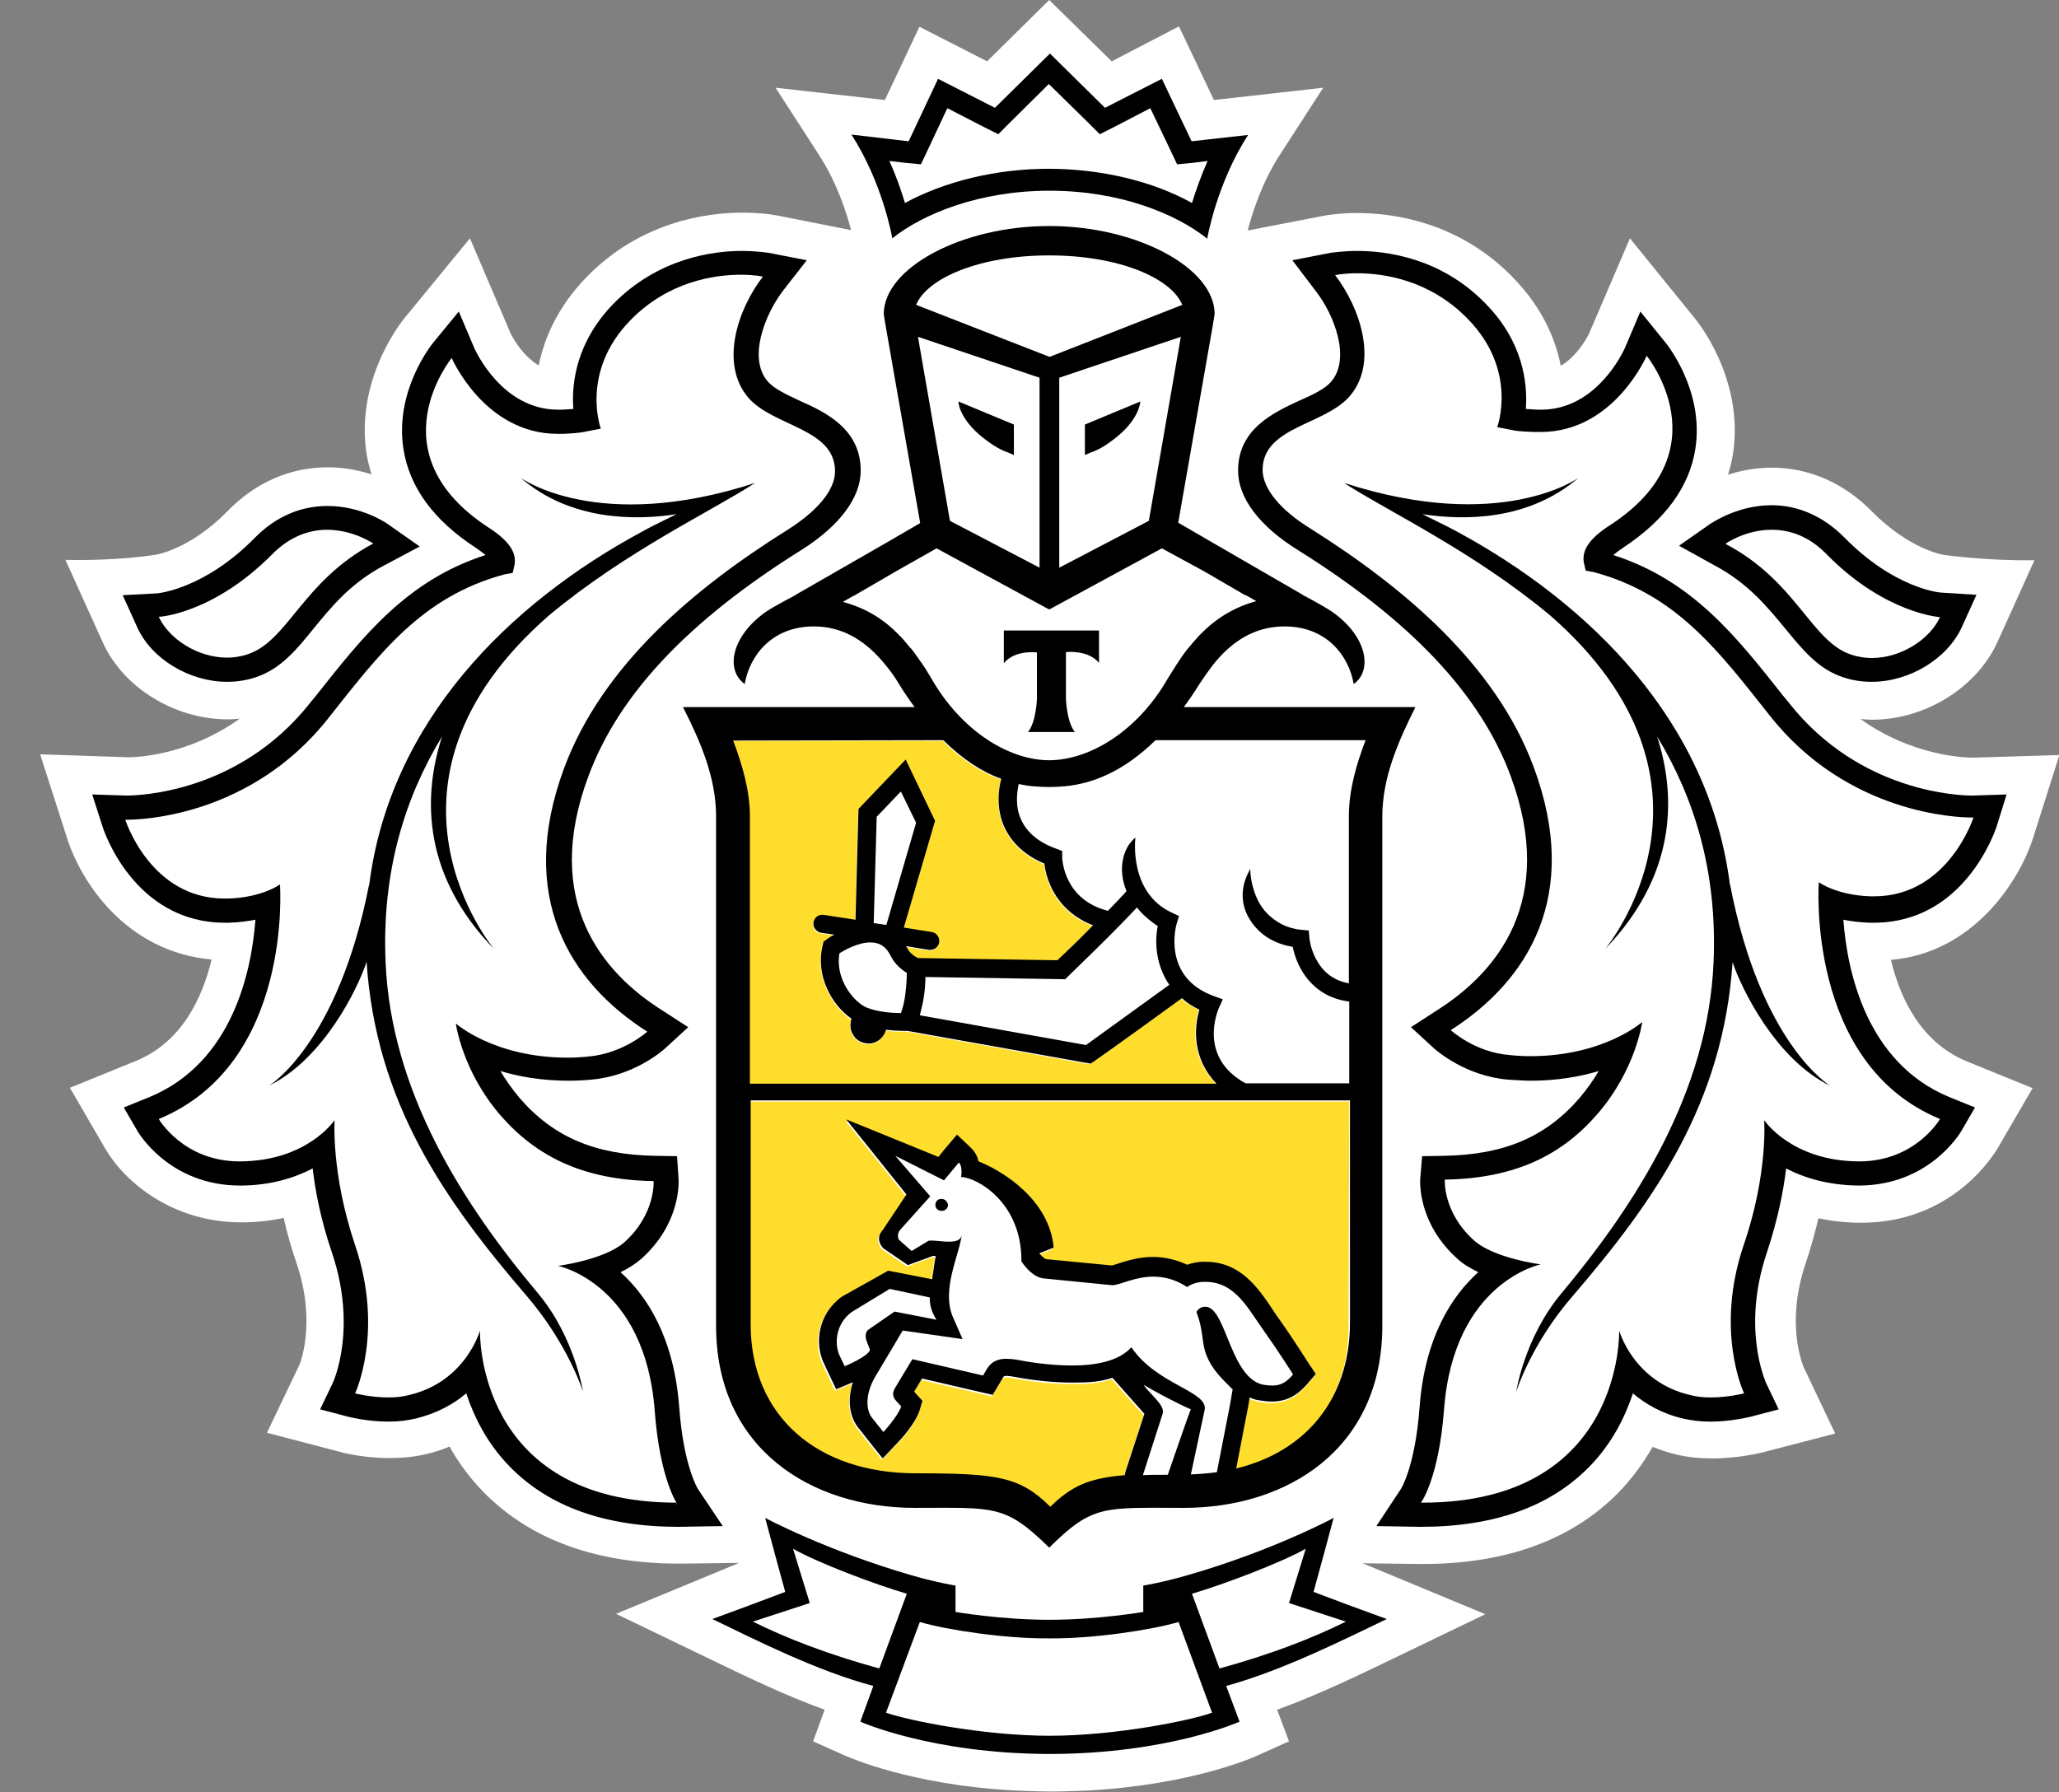 <?xml version="1.0" encoding="UTF-8"?> <!-- Generator: Adobe Illustrator 27.0.0, SVG Export Plug-In . SVG Version: 6.00 Build 0) --> <svg xmlns="http://www.w3.org/2000/svg" xmlns:xlink="http://www.w3.org/1999/xlink" id="Слой_1" x="0px" y="0px" viewBox="0 0 553.8 482.1" style="enable-background:new 0 0 553.8 482.1;" xml:space="preserve"><rect x="0" y="0" width="553.8" height="482.1" fill="#808080" stroke="none"/> <style type="text/css"> .st0{fill:#FFFFFF;} .st1{fill:#FFDD2D;} </style> <path class="st0" d="M546.8,225.5l7.1-22.4l-23.3,0.7c-2,0-16.3-0.4-30.2-10.4c1,0.1,2.1,0.2,3.1,0.2c14.3,0,28.1-8.6,33.7-20.8 l10-22.1c-12.6,0.2-24.1-1.4-24.1-1.4c-0.1,0-9.2-1.2-19.7-11.8c-7.5-7.6-16.8-11.7-26.9-11.7c-4.4,0-8.4,0.8-11.7,1.9 c0.5-1.8,1-3.6,1.3-5.5c3.2-20.7-10.2-36.5-10.2-36.5l-17.5-21.6l-10.9,25.4c0,0.1-2.8,6-7.7,8.9c-1.5-7.5-5.1-15.8-12.9-23.8 c-14.7-15.1-32.5-17.3-41.9-17.3c-4.3,0-7.4,0.5-8.2,0.6L335.6,62c1.2-4.7,3.8-12.9,8.6-20.3l11.7-18.1l-29.4,3.3l-9.4-19.8 L299,16.5L282.2,0l-16.7,16.5l-18.2-9.3L238,26.9l-29.4-3.3l11.7,18.1c4.8,7.4,7.4,15.5,8.6,20.2l-20.2-4l-0.7-0.1 c-1-0.2-4.1-0.6-8.4-0.6c-9.3,0-27.2,2.3-41.8,17.3c-7.8,8-11.4,16.4-12.9,23.8c-4.9-2.9-7.6-8.7-7.6-8.7l-10.9-25.5l-17.8,21.7 c-2.2,2.8-12.9,17.6-10,36.3c0.3,1.9,0.8,3.7,1.3,5.5c-3.4-1.1-7.3-1.9-11.7-1.9c-10.1,0-19.4,4-26.9,11.7 c-10.4,10.6-19.5,11.8-19.4,11.8c0,0-9.5,1.7-24.3,1.4l10,22.1c5.5,12.3,19.4,20.8,33.7,20.8c1.1,0,2.1-0.1,3.2-0.2 c-13.9,10-28.2,10.4-29.9,10.4l-23.8-0.8l7.2,22.4c3.6,11.6,15.7,30.7,38.9,32.8c-2.5,10.5-8.1,22.3-20.4,27.3l-17.7,7.2l9.7,16.7 c5.4,9,18.2,19.5,36.4,19.5c3.9,0,7.7-0.4,11.4-1.2c0.9,4.1,2.1,8.2,3.5,12.3c5.4,16,0.8,27.2,0.7,27.3l-8.7,18.2l19.5,5.1 c0.2,0.1,6.1,1.7,13.5,1.7c3.4,0,6.5-0.3,9.6-1c2.3-0.5,4.4-1.2,6.5-2.1c2.5,4.5,5.6,8.6,9.2,12.3c12.5,12.7,30.2,19.2,52.6,19.2 h0.1l16-0.2l-33.1,13.7l25.1,12.1c9.1,4.4,20,9.7,31,13.7l-3.1,8.5l8.7,3.9c0.8,0.3,17.4,7.8,45.1,9.3c0,0,6.7,0.3,10.4,0.3 c3.7,0,10.3-0.3,10.3-0.3c27.5-1.6,44-8.9,44.8-9.3l8.7-3.9l-3.2-8.5c11.3-4.1,22.6-9.6,31.3-13.8l24.7-11.9l-33-13.7l16.1,0.2 c22.5,0,40.2-6.5,52.7-19.2c3.6-3.7,6.6-7.8,9.2-12.3c2.1,0.8,4.3,1.6,6.6,2.1c3,0.7,6.2,1,9.5,1c7.3,0,13.2-1.6,13.4-1.6l19.6-5.1 l-8.5-17.9c-0.2-0.5-4.9-11.6,0.5-27.7c1.4-4.1,2.5-8.2,3.5-12.3c3.7,0.8,7.5,1.2,11.5,1.2c23.2,0,34.3-16.2,36.5-19.7l9.6-16.5 l-17.7-7.2c-12.3-5.1-17.9-16.8-20.4-27.3C530.7,256.3,543,237.2,546.8,225.5z M230.4,69.7l-0.2,0.1l0.2-0.3L230.4,69.7z"></path> <path class="st0" d="M282.3,68.7c-18.7,0-32.8,6.1-35.8,13.3L282.3,96L318.1,82C315.1,74.8,301,68.7,282.3,68.7z"></path> <path class="st0" d="M282.6,440.8L282.6,440.8h-0.3h-0.3h0c-11.4,0.1-27-2.2-34.5-4.4l-9.1,24.4c6,2.1,26.2,6.2,44,6.2 c17.7,0,38-4.1,43.9-6.2l-9-24.4C309.6,438.5,294,440.8,282.6,440.8z"></path> <path class="st0" d="M351.2,416.5c-6.7,3.8-21.8,9.5-30.6,12.1l7.4,20.1c13.6-3.7,24.7-8,34-12.6l-15.3-5L351.2,416.5z"></path> <path class="st0" d="M213.3,416.5l4.5,14.6l-15.3,5c9.2,4.6,20.5,8.9,34,12.6l7.4-20.1C235.1,426,220.1,420.3,213.3,416.5z"></path> <path class="st0" d="M282.3,45.4c14.1,0,28,3.4,38.6,9.2c1-3.3,2.3-7.2,4.2-11.3l-4,0.5l-4.2,0.4l-1.8-3.8l-5.4-11.3l-9.8,5.1 l-3.8,1.9l-3-3l-10.7-10.5l-10.6,10.5l-3,3l-3.8-1.9l-9.9-5.1l-5.3,11.3l-1.8,3.8l-4.2-0.4l-4-0.5c1.8,4.1,3.2,8.1,4.2,11.3 C254.4,48.7,268.2,45.4,282.3,45.4z"></path> <path class="st0" d="M497.9,176.1c1.8,0.6,3.7,0.9,5.5,0.9c8,0,15.7-5.1,18.4-11c0,0-14.7-0.9-30.4-16.8c-5-5.1-10.3-6.7-14.9-6.7 c-7.1,0-12.4,3.7-12.4,3.7C483.2,156.3,487.1,172.4,497.9,176.1z"></path> <path class="st0" d="M61.1,177c1.8,0,3.7-0.3,5.5-0.9c10.9-3.6,14.8-19.8,33.8-29.8c0,0-5.3-3.7-12.4-3.7c-4.6,0-9.9,1.5-14.9,6.7 C57.4,165.1,42.7,166,42.7,166C45.3,171.9,53.1,177,61.1,177z"></path> <path class="st0" d="M503,241.7c0.3,0,0.6,0,1,0c19.9,0,26.7-21.2,26.7-21.2h-0.4c-3.7,0-33.3-0.8-54.3-27.3 c-13.8-17.4-25.1-32.7-47.4-38.7l-2.2-0.4l-0.5-2.2c-0.6-3.4,1.7-6.6,7-10c30.8-20.1,9.9-45.6,9.9-45.6s-8.8,20.5-28.5,20.5 c-0.5,0-1,0-1.5,0c-2.2-0.1-4.4-0.2-6.6-0.7l-3.6-0.7c0,0,5.6-15.2-7.9-29.1c-10.2-10.5-22.6-12.3-29.8-12.3c-3.6,0-5.9,0.5-5.9,0.5 c6.8,8.8,11.7,23.5,3.9,32.6c-6.8,7.8-23.4,8.2-23.4,19.8c0,4.9,4.6,10.6,12.9,15.8c24.9,15.6,49.7,36.3,60,64.1 c12.9,34.6-1.6,57.6-22.3,70.7c0,0,6.5,5.9,15.9,6.7c1.9,0.2,3.8,0.3,5.5,0.3c19.9,0,30.1-9.2,30.1-9.2s-1.7,12.8-12,24.7 c-9.5,11-22,17.4-41.1,17.7c0,0-0.6,8.8,7.8,16.4c5.4,4.8,17.9,6.4,17.9,6.4s-23.4,4.7-26,39c-1.4,18.6-6.2,25.1-6.2,25.1h0.4 c54.3,0,52.9-46.3,52.9-46.3s3.8,13.7,18.9,17.3c1.8,0.5,3.8,0.7,5.6,0.7c4.9,0,9.1-1.1,9.1-1.1s-7.9-16.6-0.1-39.9 c6.5-19.3,5.5-33.6,5.5-33.6s7.3,11,25.4,11.1h0.2c15.1,0,21.7-11.4,21.7-11.4c-36.2-14.9-32.6-63.1-32.6-63.1 S493.9,241.4,503,241.7z M492.2,292c-14.7-7.2-24-26.4-26.3-33.3c-2.4,38-21.1,64.3-42.9,89.7c-11.3,13.1-15.3,25.9-15.3,25.9 s2.2-14.5,12-26.3c20.3-24.3,39.7-54.5,41.1-89.5c1-24.4-5.3-44.2-15.2-60.5c5.5,17,4.7,37.8-14,57.2c0,0,37.2-44.4-14.8-89.8 c-20.9-17.3-43.7-28-55.4-35.6c42.4,13.8,63.1-1.4,63.1-1.4c-13.6,11.7-31.1,11.5-42,9.8c2.9,1.4,6,2.9,9.3,4.7 c35.8,19.3,67.9,51.1,73.4,95.1v-0.3C473.6,281,492.2,292,492.2,292z"></path> <path class="st0" d="M150.2,340.1c0,0,12.5-1.6,17.9-6.4c8.4-7.6,7.8-16.4,7.8-16.4c-19.1-0.3-31.6-6.7-41.2-17.7 c-10.3-11.9-12-24.7-12-24.7s10.3,9.2,30.1,9.2c1.8,0,3.6-0.1,5.5-0.3c9.4-0.7,15.9-6.7,15.9-6.7c-20.7-13.2-35.2-36.1-22.4-70.8 c10.3-27.7,35-48.4,60-64.1c8.3-5.1,12.9-10.9,12.9-15.8c0-11.6-16.6-12-23.3-19.8c-7.9-9-2.9-23.7,3.9-32.6c0,0-2.3-0.5-5.9-0.5 c-7.2,0-19.6,1.8-29.8,12.3c-13.6,13.9-7.9,29.1-7.9,29.1l-3.6,0.7c-2.2,0.5-4.3,0.5-6.6,0.7c-0.5,0-1,0-1.4,0 c-19.7,0-28.5-20.4-28.5-20.4s-20.9,25.6,9.9,45.6c5.3,3.4,7.6,6.6,7,10l-0.5,2.2l-2.2,0.4c-22.3,6-33.6,21.3-47.4,38.7 c-20.9,26.4-50.5,27.3-54.2,27.3h-0.4c0,0,6.8,21.2,26.7,21.2c0.3,0,0.6,0,1,0c9.2-0.3,13.9-3.8,13.9-3.8s3.5,48.2-32.6,63.1 c0,0,6.6,11.4,21.7,11.4h0.2c18.1-0.1,25.4-11.1,25.4-11.1s-1.1,14.3,5.4,33.6c7.9,23.2,0,39.9,0,39.9s4.2,1.1,9.1,1.1 c1.9,0,3.8-0.2,5.6-0.7c15.1-3.6,18.9-17.3,18.9-17.3s-1.4,46.3,52.9,46.3h0.4c0,0-4.8-6.5-6.1-25.1 C173.6,344.8,150.2,340.1,150.2,340.1z M141.5,348.5c-21.8-25.4-40.4-51.7-42.9-89.7c-2.3,6.9-11.5,26.1-26.2,33.3 c0,0,18.5-11.1,26.8-54.3v0.3c5.5-44,37.6-75.8,73.4-95.1c3.3-1.8,6.4-3.3,9.3-4.7c-10.9,1.7-28.4,1.9-42-9.8 c0,0,20.7,15.1,63.1,1.4c-11.7,7.6-34.5,18.3-55.4,35.6c-52.1,45.5-14.8,89.8-14.8,89.8c-18.7-19.4-19.5-40.2-14-57.2 c-9.9,16.3-16.2,36.1-15.2,60.5c1.4,35,20.7,65.2,41.1,89.5c9.8,11.8,12,26.3,12,26.3S152.8,361.6,141.5,348.5z"></path> <path class="st0" d="M242.1,171c0.9,0.9,1.8,2,2.6,3c0.2,0.2,0.4,0.5,0.6,0.7c0.8,1,1.6,2.1,2.3,3.2c0.2,0.2,0.3,0.5,0.5,0.7 c0.9,1.4,1.8,2.8,2.6,4.2c7.8,13.4,20.4,21.4,31.5,21.5c11.1,0,23.6-8,31.5-21.5c0.9-1.5,1.7-2.9,2.7-4.3c0.1-0.2,0.3-0.4,0.4-0.6 c0.8-1.2,1.6-2.3,2.4-3.4c0.2-0.2,0.3-0.4,0.5-0.6c0.9-1.1,1.8-2.1,2.7-3.1c0.2-0.2,0.3-0.3,0.4-0.4c4-4.1,8.7-7.1,15-8.9l-2.8-1.6 h-0.2l-11-6.4l-11.3-6.4l-30.2,16.4l-0.1-0.1l-0.1,0.1l-30.3-16.4l-11.3,6.4l-11,6.4h-0.1l-2.8,1.6c6.2,1.7,11,4.8,15,8.8 C241.8,170.6,241.9,170.8,242.1,171z M270,169.7h12.8h12.8v8.7c-3-3.7-8.9-2.9-8.9-2.9V188c0,0,0.2,6.2,2.4,8.9h-6.3h-6.3 c2.2-2.7,2.4-8.9,2.4-8.9v-12.6c0,0-5.8-0.7-8.9,2.9V169.7z"></path> <path class="st0" d="M279.6,152.7v-51.1l-32.7-11l8.6,49.5L279.6,152.7z M272.6,114.2v8.2l-1.6-0.7c-0.1-0.1-2.4-0.6-6.5-3.8 c-6.7-5.2-6.8-9.9-6.8-9.9L272.6,114.2z"></path> <path class="st0" d="M309,140.1l8.6-49.5l-32.7,11v51.1L309,140.1z M291.9,114.2l14.9-6.2c0,0-0.1,4.8-6.8,9.9 c-4,3.2-6.4,3.7-6.5,3.8l-1.6,0.7L291.9,114.2L291.9,114.2z"></path> <path class="st0" d="M233.4,271.1c3.2,1.2,7.1,1.4,9,1.4c0.1-0.2,0.2-0.5,0.3-0.9c0.2-0.6,0.3-1.2,0.5-1.8c0.5-2.8,0.8-6,0.8-8.1 c-1.3-0.8-3.2-2.3-4.3-4.5c-1.2-2.5-2.9-3.7-5.5-3.7c-3.3,0-6.8,2-8.3,2.9C224.6,263.4,229.8,269.8,233.4,271.1z"></path> <path class="st0" d="M305.7,244c-6.1,6.6-18,18-18.6,18.6l-0.7,0.7l-37.6-0.6c0,3.7-0.6,6.8-1.2,9.1c-0.1,0.4-0.2,0.8-0.3,1.2 l44.7,8c4.7-3.2,17.5-12.5,22.4-16.2c-3.6-5.3-4-11.5-3.1-15.9C309,247.5,307.2,245.8,305.7,244z"></path> <path class="st0" d="M310.8,199.1c-8.7,8.5-17,11.7-24.4,12.4c-1.3,0.1-2.7,0.2-4.1,0.2h-0.1h-0.1c-1.4,0-2.8-0.1-4.1-0.2 c-1.3-0.1-2.7-0.3-4-0.6c-0.5,1.9-1.1,5.9,0.7,9.7c1.6,3.5,4.8,6,9.4,7.7l1.6,0.6l0,1.7c0,0.5,0.4,11.4,12.3,14.4c2-2,3.7-3.8,5-5.3 c-2.4-5.7-1.2-11.5,2.4-14.4c-0.2,0.6-1.7,14.9,9.8,20.2l1.9,0.9l-0.6,2c-0.2,0.6-4,14.4,9.9,19.5l2.5,0.9l-1.1,2.4 c-0.2,0.5-5.7,13,7.2,20.2h27.9v-22c-9.9-1.2-14.1-9.1-15.2-14.7c-4.6-0.8-8.2-2.8-10.6-6c-5.9-7.7-0.8-14.7-0.8-15 c0,0.1,0,7.5,4.6,12.1c2.3,2.2,5,3.9,9.1,4.3l2,0.2l0.2,2.1c0,0.4,1.2,10.5,10.6,12.1l0-45c0-7,2.1-14,4.5-20.4L310.8,199.1 L310.8,199.1z"></path> <path class="st0" d="M235.7,219.7l-0.8,28.6l3.3,0.5l8-27.5l-4.1-8.4L235.7,219.7z"></path> <path class="st0" d="M324,351c0.2,0,0.5,0,0.8,0.1c5,1.4,6.2,19.3,15,20.9c0.9,0.2,1.6,0.2,2.3,0.2c2.5,0,4-1.1,5.6-3 c0,0-4.4-6.9-7.7-11.5c-4.4-6.1-7.8-13.4-15.9-13.4c-0.2,0-0.4,0-0.6,0c-2.7,0.1-4.3,1.4-4.3,1.4c-3.3-2.1-6.4-2.8-9.1-2.8 c-5.1,0-9.1,2.3-11,2.3H299l-18.2-1.8c-2.8-0.3-5.1-3.1-5.9-4.2c-0.2-0.3-0.3-0.5-0.3-0.5c0-0.5,0-1,0-1.4 c-0.6-14.8-12.1-21.1-16.2-21.2c0,0,0.5-2.8-0.6-3.9l-4,4.8l-13.1-6.6l9.4,10.9l-7.9,8.9c-1,1-0.9,2.4-0.5,2.9l3.4,3l4.3-2.6 c0.2-0.2,0.6-0.2,1.1-0.2c1.2,0,3,0.3,4.6,0.3c1.8,0,3.3-0.4,3.5-2c-0.5,5.5-5.7,15-2.3,22.5l2.5,5.6l-16.1-2.3l-7.5,12.6 c-2.3,4.2-2.7,8.7-0.4,11.2l2.8,3.5c0,0,3.9-4.2,4.8-6.9l-1.3-1.4c-1.1-1.2-1-2.2-0.4-3.5l4.7-7.8l19,4.4l1-1.7 c1.3-2.1,3.1-2.8,5.2-2.8c0.8,0,1.7,0.1,2.6,0.2c3.5,0.7,9.3,1.6,15.1,1.6c6.4,0,12.7-1.1,16-4.9c6.9,10.1,20.8,11.7,19.7,16.9 l-3.7,17.3c2.4-0.1,4.8-0.3,7-0.6l3.5-18c0.4-2,0.8-4.6,0.8-4.6c-1.3-1.4-4.6-4.2-6.4-7.7c-2.5-4.7-1.1-7.1-3.4-13.2 C321.7,352.4,322.4,351,324,351z M253.1,325.7c-0.9,0-1.6-0.8-1.6-1.7c0.1-0.9,0.8-1.6,1.7-1.5c0.9,0,1.6,0.8,1.6,1.7 C254.8,325.1,254,325.8,253.1,325.7z"></path> <path class="st0" d="M227.2,367.4c0,0,6.3-2.6,6.8-4.4l-0.8-2.1c-0.6-1.4-0.5-2.8,0.6-3.6l6.8-4.7l11.3,2.2c0,0-2.1-2.5-1.8-6 l-10.8-2.3l-10.2,6.2c-4.4,3.3-4.7,8.6-3.3,11.7L227.2,367.4z"></path> <path class="st0" d="M307.3,396.8c2-0.1,4.3-0.1,6.7-0.1c0,0,5.8-16.9,6.2-17.5c-3.3-1.4-10.1-5-12.7-6.6c1.7,2.6,5.9,5.5,5.1,7.8 L307.3,396.8z"></path> <path class="st1" d="M362.9,296.3H201.7v60.3c0,24.6,17.9,40.1,44.4,40.1c22.1,0,28,0.8,36.2,9c5.7-5.6,10.4-7.7,20-8.5l0.2-0.9 l5.1-15.6c-0.3-0.3-8.6-9.7-8.6-9.7c-3.3,1.1-6.1,1.3-10.7,1.3c-4.8,0-10.2-0.5-16-1.6c-0.6-0.1-1.1-0.2-1.7-0.2 c-0.7,0-0.8,0.1-1,0.4l-1,1.7l-1.8,3l-3.5-0.8l-15.5-3.6l-2.1,3.5l0.3,0.4l1.9,2.1l-0.8,2.7c-1.1,3.5-4.8,7.6-6,8.7l-3.9,4.1 l-3.5-4.4l-2.6-3.3c-2.8-3.1-3.4-7.8-1.9-12.8c0,0-0.1,0.1-0.2,0.1l-4.4,1.8l-2-4.2l-1.4-3c-2.4-5.3-1.5-13,4.9-17.7l12.5-7 l11.8,2.3c0.3-1.1,0.7-5.2,1.1-6.2c-0.2,0-0.4-0.1-0.7-0.1l-6.8,2.5l-6.6-4.5c0,0-2.6-2.5-0.2-4.9l6.4-9.6l-16.2-20.2l24.8,10.1 l1.6-2l3.4-4l3.8,3.6c1.1,1,1.7,2.3,2,3.6c6.8,2.6,19.1,10.5,20.2,23.2l-3.8,1.5v0.1c0.9,1,1.6,1.5,1.8,1.5l17.7,1.7 c0.4-0.1,1-0.3,1.6-0.5c2.2-0.7,5.5-1.8,9.4-1.8c3.2,0,6.3,0.7,9.2,2.1c1.1-0.4,2.4-0.7,4-0.8l0.9,0c9.5,0,14.2,7,18,12.7 c0.6,1,1.3,1.9,1.9,2.8c3.3,4.6,7.6,11.5,7.8,11.7l2,3l-2.4,2.8c-1.8,2.1-4.6,4.6-9.4,4.6c-1,0-2.1-0.1-3.2-0.3 c-1-0.2-1.9-0.5-2.8-0.8c-0.1,0.9-0.3,2-0.5,3l-3.1,16.1c18.6-4.5,30.4-18.5,30.4-38.4L362.9,296.3z"></path> <path class="st1" d="M201.7,291.5H327c-6.3-6.4-6.2-14.6-4.6-19.8c-1.8-0.9-3.3-1.9-4.7-3.1c-4.9,3.6-19.9,14.4-23.8,17.1l-0.8,0.6 l-49.2-8.8h-1c-1.2,0-2.9,0-4.8-0.3c-0.5,2.2-2.4,3.7-4.6,3.7c-0.2,0-0.5,0-0.8-0.1c-1.3-0.2-2.4-0.9-3.1-1.9 c-0.8-1-1.1-2.3-0.9-3.6l0.2-1c-5.1-3.6-9.8-11.5-7.7-19.9l0.2-0.9l0.7-0.5c0.1-0.1,1-0.6,2.2-1.4l-3.6-0.5c-1.3-0.2-2.2-1.5-2-2.8 c0.2-1.3,1.5-2.3,2.8-2l8.5,1.3l0.8-29.8l12.7-13.3l7.9,16.5l-8.4,28.7l7.5,1.2c1.3,0.2,2.2,1.4,2,2.8c-0.2,1.2-1.2,2-2.4,2 c-0.1,0-0.3,0-0.4,0l-6.1-1c0.1,0.2,0.2,0.3,0.3,0.5c0.7,1.3,2.1,2.3,2.9,2.7l37.5,0.6c1.6-1.5,5.5-5.4,9.6-9.4 c-9.2-3.5-12.6-11.4-13.1-16.6c-5.2-2.2-8.7-5.5-10.7-9.7c-2.4-5.3-1.5-10.5-0.9-13.1c-5-1.8-10.3-5.1-15.6-10.4h-56.5 c2.4,6.5,4.5,13.5,4.5,20.4V291.5z"></path> <path d="M253.3,322.5c-0.9-0.1-1.7,0.6-1.7,1.5c-0.1,0.9,0.6,1.7,1.6,1.7c0.9,0.1,1.7-0.6,1.8-1.5 C254.9,323.3,254.2,322.5,253.3,322.5z"></path> <path d="M362.6,431.7l-9.3-3.5l2.6-9.5l2.8-10.4c0,0-16.5,8.9-39.6,15.5c-6.6,1.9-11.6,2.7-11.6,2.7v7.1c0,0-12.4,2.1-24.9,2.1h-0.1 h-0.2H282h-0.1c-12.5,0-24.9-2.1-24.9-2.1v-7.1c0,0-5-0.8-11.6-2.7c-23.2-6.7-39.6-15.5-39.6-15.5l2.8,10.4l2.6,9.5l-9.3,3.5 l-10.3,3.8c11.8,5.7,28.2,14,43.3,18l-3.5,9.6c0,0,19,8.6,50.8,8.7v0h0.1h0.1h0.1h0.1v0c31.8-0.1,50.8-8.7,50.8-8.7l-3.6-9.6 c15-4.1,31.5-12.4,43.2-18L362.6,431.7z M202.5,436.2l15.3-5l-4.5-14.6c6.7,3.8,21.8,9.5,30.6,12.1l-7.4,20.1 C223,445.1,211.8,440.8,202.5,436.2z M282.3,466.9c-17.7,0-38-4.1-44-6.2l9.1-24.4c7.5,2.2,23.2,4.5,34.5,4.4h0h0.3h0.3h0 c11.4,0.1,27-2.2,34.5-4.4l9,24.4C320.2,462.8,300,466.9,282.3,466.9z M328,448.8l-7.4-20.1c8.8-2.6,23.8-8.3,30.6-12.1l-4.5,14.6 l15.3,5C352.7,440.8,341.5,445.1,328,448.8z"></path> <path d="M282.3,51.3c18.9,0,34,6.2,42.4,12.9c0,0,2.5-14.8,11-27.9l-15.2,1.7l-8-16.8l-15.3,7.8l-14.8-14.6l-14.8,14.6l-15.3-7.8 l-7.9,16.8L229,36.2c8.5,13.1,11,27.9,11,27.9C248.3,57.5,263.4,51.3,282.3,51.3z M243.5,43.8l4.2,0.4l1.8-3.8l5.3-11.3l9.9,5.1 l3.8,1.9l3-3l10.6-10.5l10.7,10.5l3,3l3.8-1.9l9.8-5.1l5.4,11.3l1.8,3.8l4.2-0.4l4-0.5c-1.8,4.1-3.2,8.1-4.2,11.3 c-10.6-5.9-24.5-9.2-38.6-9.2c-14.1,0-27.9,3.4-38.6,9.2c-1-3.3-2.3-7.2-4.2-11.3L243.5,43.8z"></path> <path d="M504,248.2c24.4,0,32.6-24.7,33-25.8l2.7-8.7l-9.2,0.3h0c-3.2,0-30.2-0.7-49.3-24.9l-1.8-2.2 c-12.5-15.8-24.3-30.8-45.5-37.6c0.6-0.5,1.5-1.2,2.7-2c11.2-7.4,17.8-16.3,19.4-26.6c2.4-15.6-7.6-28-8-28.5l-6.8-8.4l-4.2,9.9 c-0.3,0.6-7.4,16.5-22.5,16.5h-1.1c-1-0.1-2-0.1-3-0.2c0.5-7.1-0.8-18.1-10.8-28.3c-12-12.4-26.8-14.2-34.5-14.2 c-4.1,0-6.9,0.5-7.2,0.5l-10.3,2l6.3,8.3c5,6.4,9.5,18.2,4.1,24.4c-1.7,2-5.2,3.6-8.6,5.1c-6.9,3.2-16.4,7.6-16.4,18.8 c0,7.3,5.7,14.9,16,21.3c30.4,19,49.2,38.9,57.3,60.8c12.5,33.7-3.8,52.9-19.7,63l-7.1,4.6l6.2,5.7c0.8,0.7,8.5,7.4,19.8,8.4 c2.1,0.1,4.2,0.3,6.1,0.3c7.2,0,13.4-1.1,18.4-2.6c-1.4,2.4-3.1,4.8-5.2,7.3c-9.1,10.5-20.3,15.2-36.3,15.5l-6,0.1l-0.5,6 c-0.1,1.2-0.5,12.2,10,21.6c1.6,1.5,3.6,2.6,5.6,3.6c-7.1,6.4-14.4,17.5-15.8,36.5c-1.2,15.9-5,21.8-5,21.8l-6.6,10l11.9,0.2 c19.7,0,34.8-5.4,45.3-16.1c6.2-6.3,9.7-13.5,11.8-19.8c3.4,2.9,7.9,5.5,13.6,6.8c2.2,0.5,4.6,0.8,7.2,0.8c5.6,0,10.2-1.2,10.8-1.3 l7.6-2L475,372c-0.2-0.6-6.6-14.7,0.2-35c2.9-8.7,4.5-16.6,5.2-22.7c4.8,2.5,11.2,4.5,19.5,4.6c18.9,0,27.2-14,27.6-14.6l3.7-6.4 l-6.9-2.8c-22.5-9.3-27.5-34.2-28.5-47.7c2,0.4,4.3,0.7,7,0.8H504z M521.8,301c0,0-6.6,11.4-21.7,11.4h-0.2 c-18.1-0.1-25.4-11.1-25.4-11.1s1.1,14.3-5.5,33.6c-7.9,23.2,0.1,39.9,0.1,39.9s-4.2,1.1-9.1,1.1c-1.9,0-3.8-0.2-5.6-0.7 c-15.1-3.6-18.9-17.3-18.9-17.3s1.4,46.3-52.9,46.3h-0.4c0,0,4.8-6.5,6.2-25.1c2.6-34.3,26-39,26-39s-12.5-1.6-17.9-6.4 c-8.5-7.6-7.9-16.4-7.9-16.4c19.1-0.3,31.6-6.7,41.1-17.7c10.3-11.9,12-24.7,12-24.7s-10.3,9.2-30.1,9.2c-1.7,0-3.6-0.1-5.5-0.3 c-9.4-0.7-15.9-6.7-15.9-6.7c20.7-13.2,35.2-36.1,22.3-70.8c-10.3-27.7-35.1-48.4-60-64.1c-8.3-5.1-12.9-10.9-12.9-15.8 c0-11.6,16.6-12,23.4-19.8c7.8-9,2.9-23.7-3.9-32.6c0,0,2.3-0.5,5.9-0.5c7.2,0,19.6,1.8,29.8,12.3c13.6,13.9,7.9,29.1,7.9,29.1 l3.6,0.7c2.2,0.5,4.3,0.5,6.6,0.6c0.5,0,1,0,1.5,0c19.7,0,28.5-20.5,28.5-20.5s20.9,25.6-9.9,45.6c-5.3,3.4-7.6,6.6-7,10l0.5,2.2 l2.2,0.4c22.3,6,33.6,21.3,47.4,38.7c21,26.5,50.6,27.3,54.3,27.3h0.4c0,0-6.8,21.2-26.7,21.2c-0.3,0-0.6,0-1,0 c-9.2-0.3-13.9-3.8-13.9-3.8S485.6,286.1,521.8,301z"></path> <path d="M461,152c9.1,4.8,14.4,11.3,19.1,17c4.6,5.6,8.9,11,15.7,13.2c2.4,0.8,5,1.2,7.6,1.2c10.2,0,20.4-6.2,24.3-14.8l3.9-8.6 l-9.5-0.6c-0.4,0-12.6-1.1-26.1-14.9c-5.6-5.6-12.3-8.6-19.5-8.6c-8.9,0-15.4,4.4-16.2,4.8l-8.7,6.1L461,152z M476.5,142.5 c4.6,0,9.9,1.5,14.9,6.7c15.7,15.9,30.4,16.8,30.4,16.8c-2.7,5.9-10.4,11-18.4,11c-1.8,0-3.7-0.3-5.5-0.9 c-10.8-3.6-14.7-19.8-33.8-29.8C464.1,146.2,469.5,142.5,476.5,142.5z"></path> <path d="M465.3,237.8v0.3c-5.5-44-37.6-75.7-73.4-95.1c-3.3-1.8-6.4-3.2-9.3-4.7c10.9,1.7,28.4,1.9,42-9.8c0,0-20.7,15.1-63.1,1.4 c11.7,7.6,34.6,18.3,55.4,35.6c52.1,45.5,14.8,89.8,14.8,89.8c18.7-19.4,19.5-40.2,14-57.2c9.9,16.3,16.2,36.1,15.2,60.5 c-1.4,35-20.8,65.2-41.1,89.5c-9.8,11.8-12,26.3-12,26.3s3.9-12.8,15.3-25.9c21.8-25.4,40.4-51.7,42.9-89.7 c2.3,6.9,11.5,26.1,26.3,33.3C492.2,292,473.6,281,465.3,237.8z"></path> <path d="M187.7,400.5c0-0.1-3.8-5.9-5-21.8c-1.4-19-8.7-30.1-15.8-36.5c2.1-1,4-2.2,5.6-3.6c10.5-9.4,10.1-20.4,10-21.6l-0.4-6 l-6-0.1c-16-0.3-27.2-5-36.3-15.5c-2.1-2.5-3.8-4.9-5.2-7.3c5,1.5,11.1,2.6,18.4,2.6c2,0,4-0.1,6.1-0.3c11.3-1,18.9-7.6,19.8-8.4 l6.2-5.7l-7.1-4.6c-16-10.1-32.3-29.4-19.7-63c8.1-21.9,26.9-41.8,57.3-60.8c10.3-6.5,15.9-14.1,15.9-21.3 c0-11.2-9.4-15.7-16.4-18.8c-3.4-1.6-6.9-3.2-8.6-5.2c-5.4-6.2-0.8-18,4.1-24.4L217,70l-10.3-2c-0.3,0-3-0.5-7.2-0.5 c-7.7,0-22.4,1.9-34.5,14.2c-10,10.3-11.3,21.3-10.8,28.3c-1,0.1-2,0.1-3,0.2h-1.1c-15.1,0-22.2-15.9-22.5-16.5l-4.2-9.9l-6.9,8.4 c-0.4,0.5-10.4,12.9-8,28.5c1.6,10.4,8.2,19.3,19.4,26.6c1.2,0.8,2.1,1.5,2.7,2c-21.2,6.8-33,21.9-45.5,37.7l-1.8,2.2 C64.2,213.3,37.2,214,34,214l-9.2-0.3l2.8,8.7c0.3,1,8.5,25.8,32.9,25.8l1.2,0c2.6-0.1,4.9-0.4,7-0.8c-1,13.5-6,38.4-28.5,47.7 l-6.9,2.8l3.7,6.4c0.4,0.6,8.7,14.6,27.6,14.6c8.2,0,14.7-2.1,19.5-4.6c0.7,6.1,2.2,13.9,5.2,22.7c6.8,20.2,0.5,34.4,0.2,35 l-3.4,7.1l7.6,2c0.5,0.1,5.2,1.3,10.8,1.3c2.6,0,5-0.3,7.2-0.8c5.8-1.4,10.3-3.9,13.7-6.8c2.1,6.3,5.6,13.5,11.8,19.8 c10.5,10.7,25.6,16.1,45.3,16.1l11.9-0.2L187.7,400.5z M182,404.2c-54.3,0-52.9-46.3-52.9-46.3s-3.8,13.7-18.9,17.3 c-1.8,0.5-3.7,0.7-5.6,0.7c-4.9,0-9.1-1.1-9.1-1.1s7.9-16.6,0-39.9C89,315.6,90,301.3,90,301.3s-7.3,11-25.4,11.1h-0.2 c-15.1,0-21.7-11.4-21.7-11.4c36.2-14.9,32.6-63.1,32.6-63.1s-4.7,3.5-13.9,3.8c-0.3,0-0.6,0-1,0c-20,0-26.7-21.2-26.7-21.2h0.4 c3.7,0,33.3-0.8,54.2-27.3c13.8-17.4,25.1-32.7,47.4-38.7l2.2-0.4l0.5-2.2c0.6-3.4-1.7-6.6-7-10c-30.8-20.1-9.9-45.6-9.9-45.6 s8.8,20.4,28.5,20.4c0.5,0,0.9,0,1.4,0c2.2-0.1,4.4-0.2,6.6-0.7l3.6-0.7c0,0-5.6-15.2,7.9-29.1c10.2-10.5,22.6-12.3,29.8-12.3 c3.6,0,5.9,0.5,5.9,0.5c-6.8,8.8-11.7,23.5-3.9,32.6c6.8,7.8,23.3,8.2,23.3,19.8c0,4.9-4.6,10.6-12.9,15.8 c-24.9,15.6-49.7,36.3-60,64.1c-12.8,34.6,1.6,57.6,22.4,70.8c0,0-6.5,5.9-15.9,6.7c-1.9,0.2-3.8,0.3-5.5,0.3 c-19.8,0-30.1-9.2-30.1-9.2s1.7,12.8,12,24.7c9.6,11,22.1,17.4,41.2,17.7c0,0,0.6,8.8-7.8,16.4c-5.4,4.8-17.9,6.4-17.9,6.4 s23.4,4.7,26,39c1.4,18.6,6.1,25.1,6.1,25.1H182z"></path> <path d="M61.1,183.4c2.6,0,5.2-0.4,7.6-1.2c6.8-2.2,11.2-7.6,15.7-13.2c4.7-5.7,9.9-12.2,19.1-17l9.4-5l-8.7-6.1 c-0.7-0.5-7.3-4.8-16.1-4.8c-7.3,0-14,2.9-19.6,8.6c-13.5,13.7-25.7,14.8-26.1,14.9l-9.4,0.5l3.9,8.6 C40.7,177.2,50.9,183.4,61.1,183.4z M73.1,149.2c5-5.1,10.3-6.7,14.9-6.7c7,0,12.4,3.7,12.4,3.7c-19,10.1-22.9,26.2-33.8,29.8 c-1.8,0.6-3.7,0.9-5.5,0.9c-8,0-15.7-5.1-18.4-11C42.7,166,57.3,165.1,73.1,149.2z"></path> <path d="M103.7,258.6c-1-24.4,5.3-44.2,15.2-60.5c-5.5,17-4.8,37.8,14,57.2c0,0-37.3-44.4,14.8-89.8c20.8-17.3,43.7-28,55.4-35.6 c-42.4,13.8-63.1-1.4-63.1-1.4c13.5,11.7,31.1,11.5,42,9.8c-2.9,1.4-6,2.9-9.3,4.7c-35.8,19.3-67.9,51.1-73.4,95.1v-0.3 C90.9,280.9,72.4,292,72.4,292c14.7-7.2,24-26.4,26.2-33.3c2.5,38,21.1,64.3,42.9,89.7c11.3,13.1,15.3,25.9,15.3,25.9 s-2.2-14.5-12-26.3C124.5,323.9,105.1,293.6,103.7,258.6z"></path> <path d="M270,169.7v8.7c3-3.7,8.9-2.9,8.9-2.9V188c0,0-0.2,6.2-2.4,8.9h6.3h6.3c-2.2-2.7-2.4-8.9-2.4-8.9v-12.6c0,0,5.9-0.7,8.9,2.9 v-8.7h-12.8H270z"></path> <path d="M264.6,117.9c4,3.2,6.4,3.7,6.5,3.8l1.6,0.7v-8.2l-14.9-6.2C257.7,108,257.9,112.7,264.6,117.9z"></path> <path d="M299.9,117.9c6.7-5.2,6.8-9.9,6.8-9.9l-14.9,6.2v8.2l1.6-0.7C293.6,121.6,295.9,121.1,299.9,117.9z"></path> <path d="M326.7,84.5c0-12.5-21.1-23.7-44.4-23.7h0h-0.1h-0.1c-23.3,0-44.4,11.2-44.4,23.7l0.5,3.1l9.3,53.1l-9.3,5.4L214,160h0.1 c0,0-5.4,2.8-8,4.5c-9.2,6.4-11.2,15.6-5.8,19.5c1.3-7.6,7.3-15.5,18.6-15.5c8.1,0,14.3,4.2,19.3,10.4c1.3,1.6,2.5,3.2,3.6,5.1 c1.4,2.3,2.8,4.3,4.2,6.2h-62.3c4.6,9.1,8.9,18.8,8.9,29.4v137c0,33.2,25.7,49,53.4,49c21.5,0,24.3-1,36.2,10.7 c11.8-11.7,14.7-10.7,36.2-10.7c27.8,0,53.4-15.8,53.4-49v-137c0-10.5,4.3-20.2,8.9-29.4h-62.3c1.4-1.9,2.8-3.9,4.2-6.2 c1.2-1.8,2.4-3.5,3.6-5.1c5-6.3,11.2-10.4,19.3-10.4c11.3,0,17.3,7.9,18.6,15.5c5.3-3.8,3.4-13.1-5.9-19.5c-2.5-1.7-7.9-4.5-7.9-4.5 h0.1l-24.2-14l-9.3-5.4l9.3-53.1L326.7,84.5z M246.9,90.6l32.7,11v51.1l-24.1-12.6L246.9,90.6z M253.7,199.1 c5.4,5.3,10.6,8.6,15.6,10.4c-0.7,2.6-1.5,7.9,0.9,13.1c2,4.2,5.5,7.5,10.7,9.7c0.6,5.3,3.9,13.1,13.1,16.6c-4,4.1-8,7.9-9.6,9.4 l-37.5-0.6c-0.9-0.4-2.3-1.4-2.9-2.7c-0.1-0.2-0.2-0.3-0.3-0.5l6.1,1c0.1,0,0.3,0,0.4,0c1.2,0,2.2-0.8,2.4-2c0.2-1.4-0.7-2.6-2-2.8 l-7.5-1.2l8.4-28.7l-7.9-16.5l-12.7,13.3l-0.8,29.8l-8.5-1.3c-1.3-0.3-2.6,0.7-2.8,2c-0.2,1.3,0.7,2.5,2,2.8l3.6,0.5 c-1.3,0.7-2.1,1.3-2.2,1.4l-0.7,0.5l-0.2,0.9c-2.1,8.4,2.6,16.3,7.7,19.8l-0.2,1.1c-0.2,1.3,0.1,2.5,0.9,3.6 c0.7,1.1,1.9,1.7,3.1,1.9c0.3,0,0.5,0.1,0.8,0.1c2.2,0,4.1-1.5,4.7-3.7c1.9,0.2,3.6,0.3,4.8,0.3h1l49.2,8.8l0.8-0.5 c3.9-2.7,18.9-13.5,23.8-17.1c1.3,1.2,2.8,2.2,4.7,3.1c-1.6,5.3-1.7,13.4,4.6,19.9H201.7v-71.9c0-7-2.1-14-4.5-20.4L253.7,199.1 L253.7,199.1z M314.5,264.9c-5,3.6-17.8,12.9-22.4,16.2l-44.7-8c0.1-0.4,0.2-0.8,0.3-1.2c0.6-2.3,1.2-5.5,1.2-9.1l37.6,0.6l0.7-0.7 c0.6-0.6,12.5-12,18.6-18.6c1.4,1.8,3.3,3.5,5.6,5C310.5,253.4,310.9,259.7,314.5,264.9z M239.6,257.2c1.1,2.2,3,3.7,4.3,4.5 c0,2.1-0.2,5.3-0.8,8.1c-0.1,0.6-0.3,1.2-0.5,1.8c-0.1,0.4-0.2,0.7-0.3,0.9c-2,0-5.9-0.2-9-1.4c-3.5-1.3-8.8-7.7-7.5-14.7 c1.5-0.9,5-2.9,8.3-2.9C236.7,253.5,238.4,254.7,239.6,257.2z M235,248.3l0.8-28.6l6.5-6.8l4.1,8.4l-8,27.5L235,248.3z M314.1,396.7 c-2.4,0-4.7,0-6.7,0.1l5.3-16.5c0.8-2.3-3.4-5.2-5.1-7.8c2.6,1.6,9.4,5.2,12.7,6.6C319.9,379.8,314.1,396.7,314.1,396.7z M330.8,378 l-3.5,18c-2.2,0.3-4.6,0.5-7,0.6l3.7-17.3c1.1-5.1-12.8-6.7-19.7-16.9c-3.4,3.8-9.7,4.9-16,4.9c-5.8,0-11.6-0.9-15.1-1.6 c-0.9-0.1-1.7-0.2-2.6-0.2c-2,0-3.9,0.6-5.2,2.8l-1,1.7l-19-4.4l-4.7,7.8c-0.7,1.3-0.7,2.3,0.4,3.5l1.3,1.4 c-0.9,2.7-4.8,6.9-4.8,6.9l-2.8-3.5c-2.2-2.5-1.9-7,0.5-11.2l7.5-12.6l16.1,2.3l-2.5-5.7c-3.4-7.5,1.7-17,2.3-22.5 c-0.2,1.7-1.7,2-3.5,2c-1.6,0-3.4-0.3-4.6-0.3c-0.5,0-0.9,0-1.1,0.2l-4.3,2.6l-3.4-3c-0.4-0.6-0.5-1.9,0.5-2.9l7.9-8.8l-9.4-10.9 l13.1,6.6l4-4.8c1.1,1.1,0.6,3.9,0.6,3.9c4.1,0.1,15.6,6.4,16.2,21.2c0,0.4,0,0.9,0,1.4c0,0,0.1,0.2,0.3,0.5c0.8,1.1,3,4,5.9,4.2 l18.2,1.8h0.1c2,0,6-2.3,11-2.3c2.8,0,5.9,0.7,9.1,2.8c0,0,1.6-1.3,4.3-1.4c0.2,0,0.4,0,0.6,0c8.1,0,11.5,7.3,15.9,13.4 c3.3,4.6,7.7,11.5,7.7,11.5c-1.6,1.9-3.1,3-5.6,3c-0.7,0-1.5-0.1-2.3-0.2c-8.7-1.6-10-19.4-15-20.9c-0.3-0.1-0.5-0.1-0.8-0.1 c-1.6,0-2.3,1.4-2.3,1.4c2.3,6.1,1,8.5,3.4,13.2c1.8,3.5,5.1,6.3,6.4,7.7C331.5,373.4,331.2,376,330.8,378z M233.2,361l0.8,2.1 c-0.5,1.8-6.8,4.4-6.8,4.4l-1.4-2.9c-1.4-3.1-1.1-8.5,3.3-11.7l10.2-6.2l10.8,2.3c-0.2,3.4,1.8,6,1.8,6l-11.3-2.2l-6.8,4.7 C232.7,358.1,232.6,359.6,233.2,361z M332.5,395l3.1-16.1c0.2-0.9,0.4-2.1,0.5-3c0.9,0.4,1.8,0.7,2.8,0.8c1.2,0.2,2.2,0.3,3.2,0.3 c4.8,0,7.5-2.5,9.4-4.6l2.4-2.8l-2-3c-0.2-0.3-4.5-7.1-7.8-11.7c-0.6-0.9-1.3-1.8-1.9-2.8c-3.8-5.6-8.5-12.7-18-12.7l-0.9,0 c-1.6,0.1-2.9,0.4-4,0.8c-3-1.4-6.1-2.1-9.2-2.1c-3.9,0-7.2,1.1-9.4,1.8c-0.6,0.2-1.2,0.4-1.6,0.5l-17.7-1.7c-0.2,0-1-0.5-1.8-1.5 v-0.1l3.8-1.5c-1.1-12.7-13.4-20.5-20.2-23.2c-0.3-1.3-0.9-2.5-2-3.6l-3.8-3.6l-3.4,4l-1.6,2l-24.8-10.1l16.2,20.2l-6.4,9.6 c-2.3,2.5,0.2,4.9,0.2,4.9l6.6,4.5l6.8-2.5c0.2,0,0.4,0.1,0.7,0.1c-0.3,1-0.8,5.1-1,6.2l-11.8-2.3l-12.5,7 c-6.4,4.7-7.3,12.4-4.9,17.7l1.4,3l2,4.2l4.3-1.8c0.1,0,0.1,0,0.2-0.1c-1.6,5-0.9,9.7,1.9,12.8l2.6,3.3l3.5,4.4l3.9-4.1 c1.1-1.1,4.8-5.2,6-8.7l0.8-2.7l-1.9-2.1l-0.3-0.4l2.1-3.5l15.5,3.6l3.5,0.8l1.8-3l1-1.7c0.2-0.3,0.2-0.4,1-0.4 c0.5,0,1.1,0.1,1.7,0.2c5.8,1.1,11.2,1.6,16,1.6c4.6,0,7.4-0.2,10.7-1.3c0,0,8.3,9.4,8.6,9.7l-5.1,15.6l-0.2,0.9 c-9.6,0.8-14.3,2.9-20,8.5c-8.2-8.1-14.1-9-36.2-9c-26.5,0-44.4-15.4-44.4-40.1v-60.2h161.2l0,60.2 C362.9,376.5,351.1,390.5,332.5,395z M367.3,199.1c-2.5,6.5-4.5,13.5-4.5,20.4l0,45c-9.4-1.6-10.6-11.7-10.6-12.1l-0.2-2.1l-2-0.2 c-4.1-0.4-6.8-2.1-9.1-4.3c-4.6-4.6-4.7-12.1-4.6-12.1c-0.1,0.4-5.1,7.4,0.8,15c2.5,3.2,6,5.2,10.6,6c1.1,5.6,5.3,13.5,15.2,14.7v22 H335c-12.9-7.1-7.4-19.6-7.2-20.2l1.1-2.4l-2.5-0.9c-13.9-5.1-10.1-18.9-9.9-19.5l0.6-2l-1.9-0.9c-11.5-5.3-9.9-19.6-9.8-20.2 c-3.5,2.8-4.8,8.7-2.4,14.4c-1.3,1.5-3.1,3.3-5,5.3c-11.9-3-12.3-13.9-12.3-14.4l0-1.7l-1.6-0.6c-4.7-1.7-7.8-4.3-9.4-7.7 c-1.8-3.8-1.1-7.8-0.7-9.7c1.4,0.3,2.7,0.5,4,0.6c1.3,0.1,2.7,0.2,4.1,0.2h0.1h0.1c1.4,0,2.7-0.1,4.1-0.2 c7.4-0.7,15.7-3.9,24.4-12.4L367.3,199.1L367.3,199.1z M323.9,153.7l11,6.4h0.2l2.8,1.6c-6.2,1.7-11,4.8-15,8.9 c-0.1,0.1-0.3,0.3-0.4,0.4c-0.9,1-1.8,2-2.7,3.1c-0.2,0.2-0.3,0.4-0.5,0.6c-0.9,1.1-1.6,2.2-2.4,3.4c-0.1,0.2-0.3,0.4-0.4,0.6 c-0.9,1.4-1.8,2.8-2.7,4.3c-7.8,13.4-20.4,21.4-31.5,21.5c-11.1,0-23.6-8-31.5-21.5c-0.9-1.5-1.7-2.9-2.6-4.2 c-0.2-0.3-0.3-0.5-0.5-0.7c-0.8-1.1-1.5-2.2-2.3-3.2c-0.2-0.3-0.4-0.5-0.6-0.7c-0.9-1-1.7-2.1-2.6-3c-0.2-0.1-0.3-0.3-0.5-0.5 c-4-4.1-8.7-7.1-15-8.8l2.8-1.6h0.1l11-6.4l11.3-6.4l30.2,16.4l0.1-0.1l0.1,0.1l30.2-16.4L323.9,153.7z M309,140.1l-24.1,12.6v-51.1 l32.7-11L309,140.1z M282.3,96L246.4,82c3-7.2,17.1-13.3,35.8-13.3c18.8,0,32.8,6.1,35.8,13.3L282.3,96z"></path> </svg> 